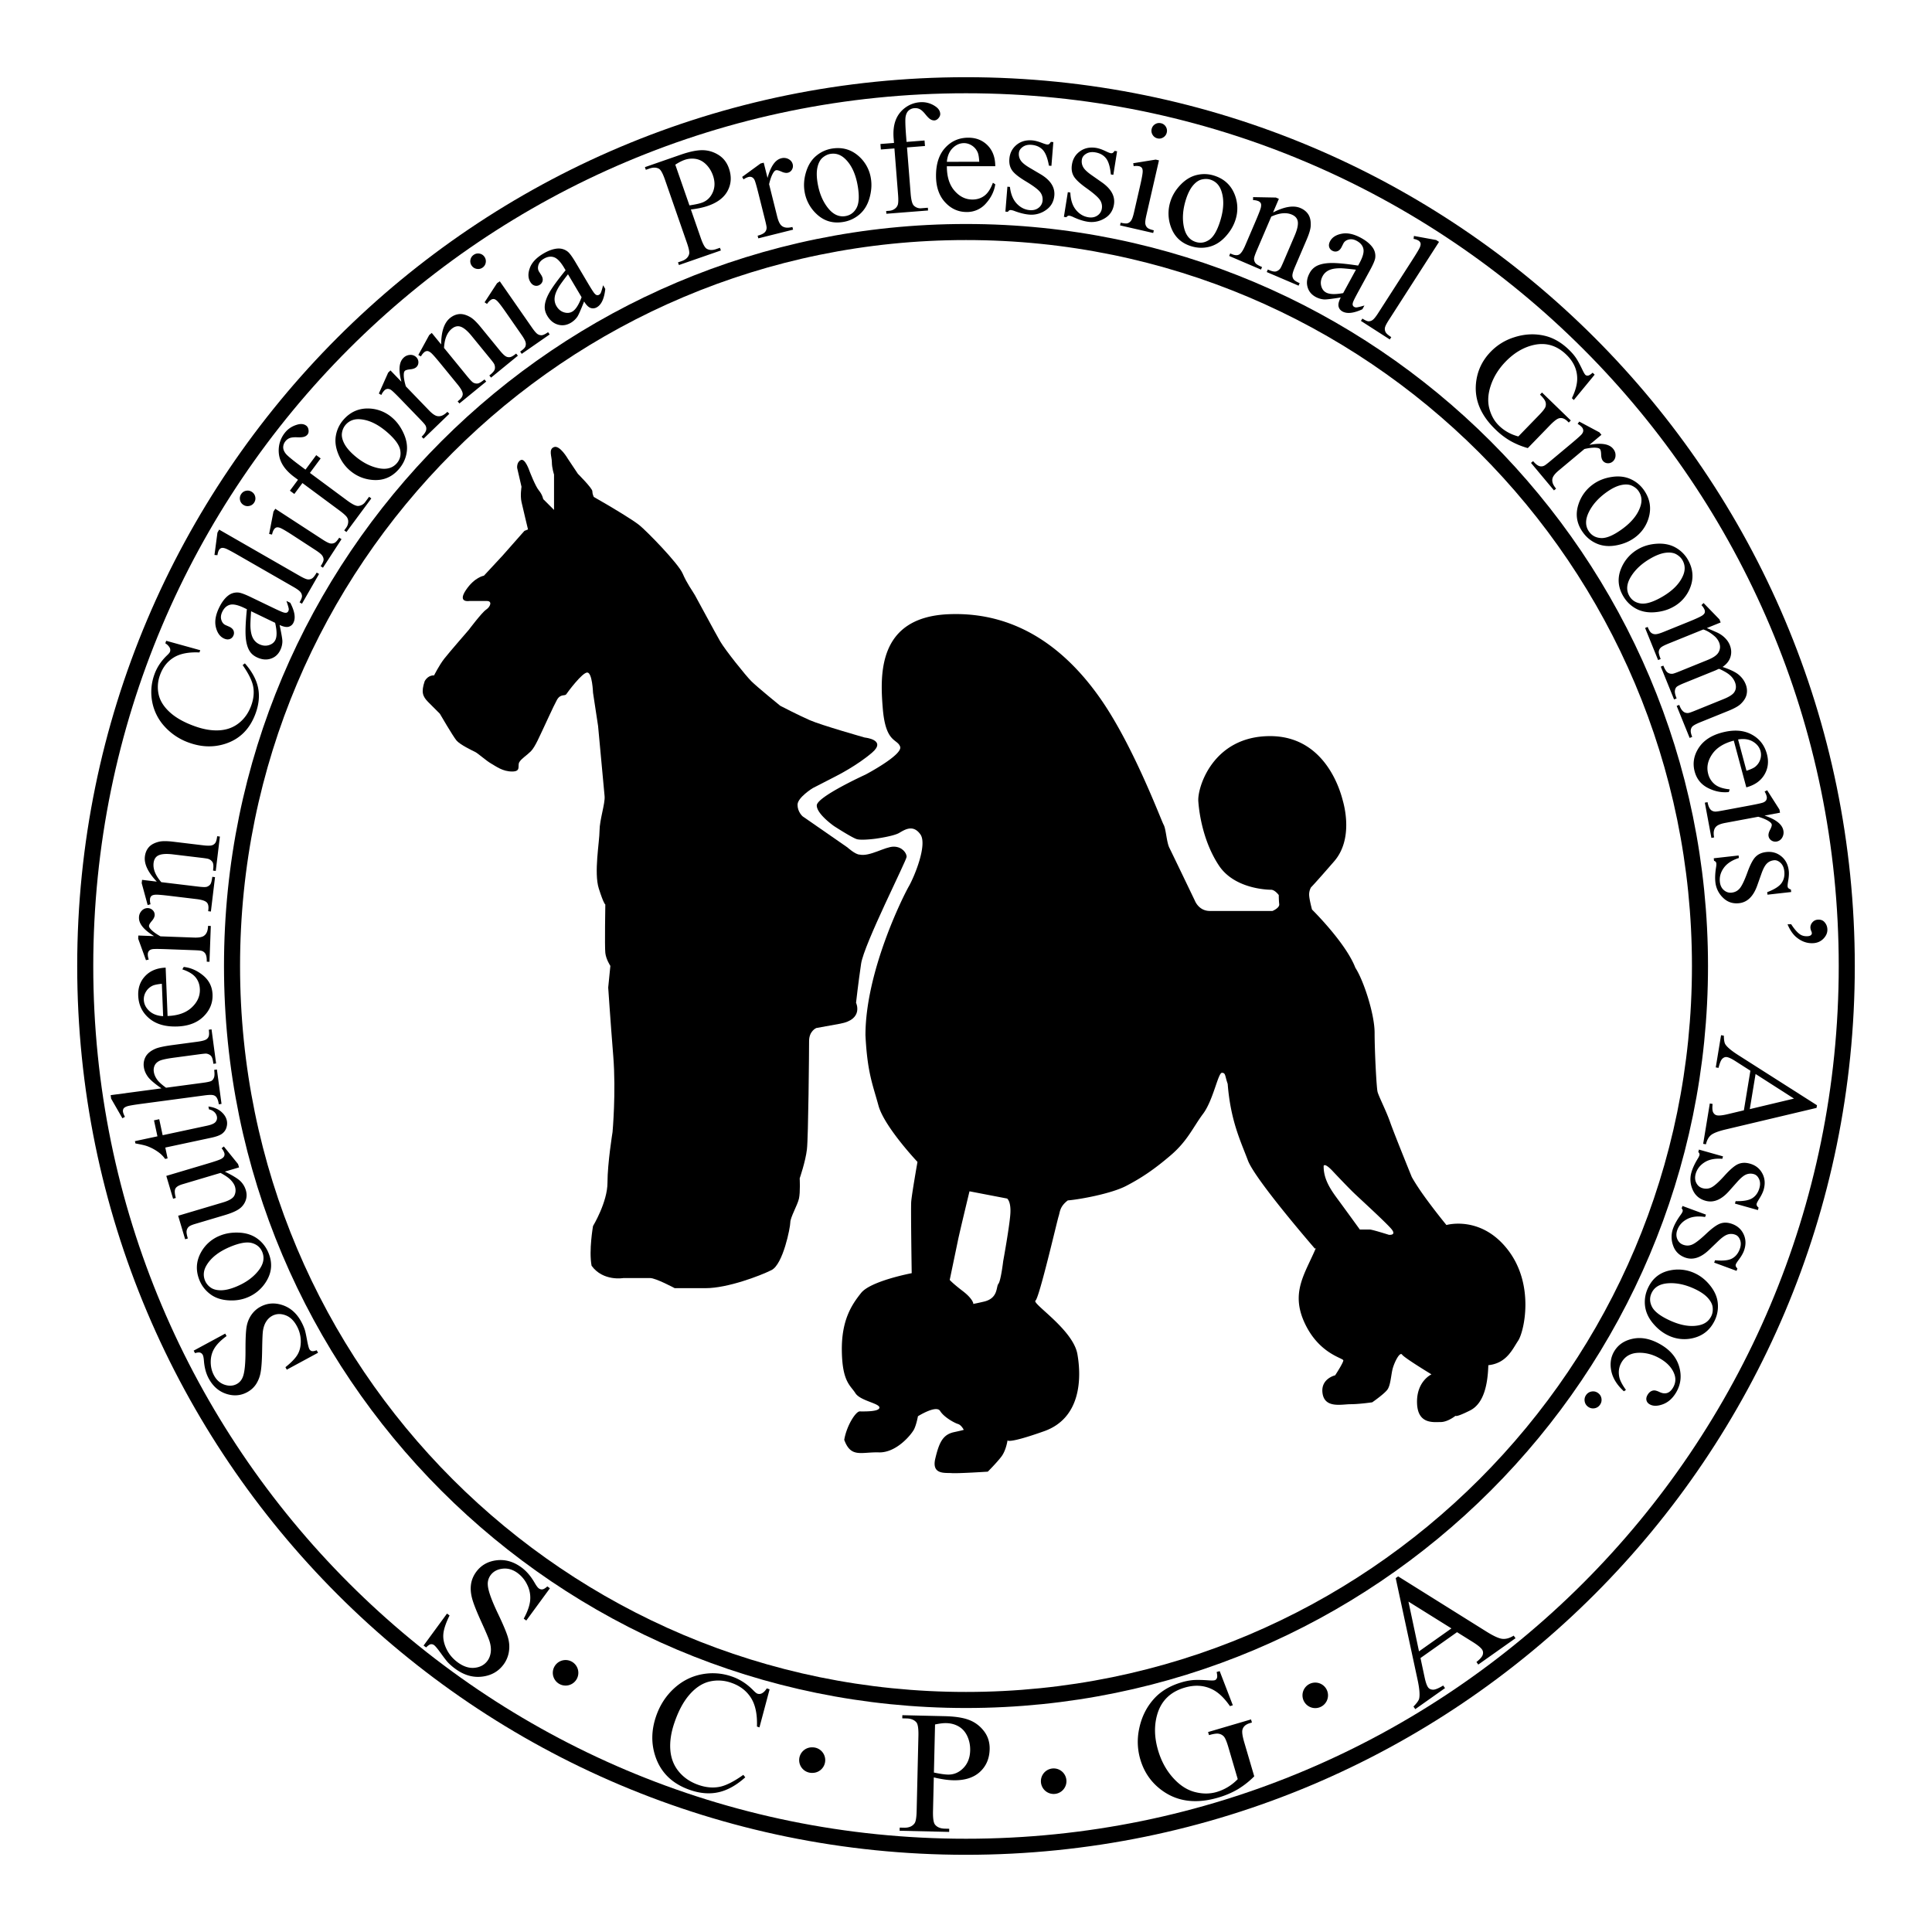 <svg xmlns="http://www.w3.org/2000/svg" width="2500" height="2500" viewBox="0 0 192.756 192.756"><path fill-rule="evenodd" clip-rule="evenodd" fill="#fff" d="M0 0h192.756v192.756H0V0z"/><path d="M96.378 184.252c48.53 0 87.874-39.344 87.874-87.874 0-48.531-39.344-87.874-87.874-87.874-48.531 0-87.874 39.343-87.874 87.874 0 48.53 39.343 87.874 87.874 87.874z" fill="none" stroke="#000" stroke-width="1.602" stroke-miterlimit="2.613"/><path d="M131.188 124.576s-5.961-6.871-6.682-8.795-1.73-3.943-2.02-7.643c-.287-.814-.193-1.104-.576-1.104s-.865 2.734-1.873 4.082c-1.01 1.348-1.541 2.695-3.223 4.137-1.68 1.441-2.982 2.301-4.469 3.072-1.488.771-4.609 1.342-5.812 1.441-.82.627-.771 1.154-.916 1.586-.145.434-1.924 8.125-2.307 8.412-.383.289 3.75 2.885 4.182 5.336s.338 6.393-3.316 7.691c-3.654 1.297-3.654.91-3.654.91s-.141 1.008-.621 1.635c-.482.627-1.348 1.492-1.348 1.492s-2.979.193-3.605.145c-.626-.051-2.022.193-1.635-1.443.387-1.635.766-2.406 1.875-2.645s.964-.238.964-.238-.239-.479-.577-.576c-.338-.1-1.397-.672-1.78-1.299s-2.212.527-2.212.527-.145.816-.383 1.297c-.239.482-1.735 2.357-3.51 2.309-1.775-.051-2.789.58-3.46-1.25.243-1.445 1.158-2.838 1.541-2.838s1.969.051 1.969-.383c0-.432-1.919-.672-2.401-1.441-.482-.771-1.298-1.104-1.348-4.182-.049-3.078.965-4.617 1.924-5.816s5.046-1.969 5.046-1.969-.099-6.395-.05-7.115c.05-.721.626-3.988.626-3.988s-3.316-3.51-3.893-5.623c-.576-2.113-1.108-3.266-1.297-7.014 0-6.346 3.749-13.842 4.326-14.852.576-1.009 1.874-4.181 1.153-5.19s-1.537-.482-2.113-.144c-.577.338-2.356.577-2.356.577s-1.393.189-1.874.045c-.483-.144-2.263-1.297-2.263-1.297s-1.73-1.199-1.73-2.063c0-.865 4.857-3.078 4.857-3.078s3.749-1.974 3.46-2.789-1.442-.333-1.73-3.794c-.288-3.46-.482-9.133 6.583-9.421 7.065-.288 11.922 3.798 15.188 8.507 3.268 4.708 6.002 12.062 6.246 12.494s.289 1.73.576 2.307c.289.577 2.551 5.29 2.551 5.29s.379 1.009 1.486 1.009h6.25s.717-.293.672-.676-.045-.91-.045-.91-.389-.531-.771-.531-3.654-.095-5.191-2.402c-1.535-2.307-1.973-5.091-2.066-6.438-.096-1.347 1.445-6.488 7.164-6.488 5.717 0 7.109 5.911 7.254 6.438.145.527 1.055 3.843-.865 6.056s-2.307 2.595-2.307 2.595-.189.289-.189.721c0 .433.287 1.492.287 1.492s3.367 3.312 4.326 5.812c.816 1.248 1.92 4.613 1.92 6.488s.189 5.434.289 5.867c.098.432.869 1.924 1.252 3.027s2.162 5.479 2.162 5.479.428.816 1.488 2.258a62.21 62.21 0 0 0 1.973 2.545s3.461-1.01 6.15 2.502c2.689 3.51 1.586 8.168 1.01 9.033-.578.865-1.15 2.258-2.979 2.451-.055 1.779-.387 3.799-1.83 4.52-1.441.721-1.441.525-1.441.525s-.766.627-1.486.627-2.307.24-2.357-1.924c-.049-2.162 1.441-2.834 1.441-2.834s-2.693-1.631-2.932-1.969c-.24-.338-.816.861-.961 1.486-.145.627-.193 1.541-.482 1.975-.287.432-1.535 1.297-1.535 1.297s-1.299.189-2.164.189-2.549.438-2.789-1.055c-.238-1.49 1.254-1.828 1.254-1.828s.814-1.244.814-1.488c0-.242-2.4-.631-3.844-3.703-1.441-3.072 0-4.902 1.105-7.498l-.096.05zm-35.614-.816c-.189.914-.82 3.938-.82 3.938s.288.34 1.297 1.109c1.009.77 1.06 1.248 1.06 1.248s-.383.145 1.059-.193c1.441-.338 1.199-1.486 1.441-1.775.244-.289.479-2.262.479-2.262s.676-3.699.721-4.854c.045-1.152-.334-1.393-.334-1.393l-3.749-.721s-.965 3.989-1.154 4.903zm40.098-1.09h.99c.248 0 1.91.527 1.91.527s.834.09.217-.617-3.023-2.902-3.672-3.52-2.127-2.189-2.127-2.189-.77-.865-.928-.559c-.031 1.355.742 2.438 1.451 3.396.708.962 2.159 2.962 2.159 2.962z" fill-rule="evenodd" clip-rule="evenodd"/><path d="M79.57 80.289c0 .722.504 1.154.504 1.154l4.47 3.1s.793.721 1.226.721c1.009.216 2.523-.793 3.388-.793s1.297.649 1.297 1.009-4.253 8.723-4.542 10.669c-.288 1.947-.505 3.895-.505 3.895s.793 1.658-1.585 2.09l-2.379.432s-.721.289-.721 1.299-.072 9.588-.216 10.812c-.145 1.227-.721 2.885-.721 2.885s.072 1.369-.072 2.018c-.144.65-.865 1.875-.865 2.379 0 .506-.721 4.182-1.875 4.758-1.153.578-4.397 1.803-6.56 1.803h-3.1s-1.875-1.008-2.452-1.008h-2.667s-2.019.359-3.172-1.227c-.289-1.514.144-3.965.144-3.965s1.442-2.379 1.442-4.326c0-1.945.505-5.047.505-5.047s.36-3.963.072-7.568c-.289-3.605-.505-6.85-.505-6.85l.216-2.162s-.433-.649-.504-1.297c-.072-.649 0-4.831 0-4.831s-.144 0-.649-1.586c-.505-1.585.072-4.686.072-5.767 0-1.081.577-2.74.504-3.46-.072-.722-.649-6.993-.649-6.993l-.504-3.316s-.072-2.019-.577-2.019-1.946 1.946-2.091 2.163c-.144.216-.577-.072-.937.576-.36.649-1.226 2.596-1.442 3.028s-.721 1.658-1.153 2.09-.938.721-1.153 1.082c-.216.36.216.937-.722.937-.937 0-1.586-.505-2.09-.793s-1.298-1.009-1.586-1.154c-.288-.144-1.514-.72-1.875-1.153s-1.658-2.667-1.658-2.667l-1.153-1.154c-.576-.577-.721-1.009-.36-2.09.36-.649.937-.577.937-.577s.505-1.009 1.009-1.658c.505-.648 2.451-2.883 2.451-2.883s1.298-1.73 1.73-2.019c.433-.289.649-.865.072-.865h-1.73s-1.226.216-.36-1.082c.865-1.298 1.802-1.442 1.802-1.442l1.875-2.019 2.163-2.451.36-.145s-.504-2.09-.648-2.739c-.144-.648 0-1.514 0-1.514l-.432-1.875s-.073-.577.36-.792c.432-.217.865 1.081.865 1.081s.577 1.514.938 1.946.433.865.433.865l1.081 1.082V49.29v-1.946s-.216-.649-.216-1.226-.361-1.297.216-1.514c.577-.216 1.37 1.154 1.37 1.154l1.009 1.514s1.442 1.442 1.442 1.731c0 .288.144.576.144.576s1.01.576 1.37.793c.36.216 2.451 1.442 3.172 2.019.721.577 3.893 3.821 4.326 4.831.433 1.009.937 1.658 1.226 2.162.288.505 2.019 3.749 2.523 4.614.505.865 2.523 3.388 3.1 3.965.577.576 2.884 2.451 2.884 2.451s1.802.937 2.956 1.441c1.153.505 5.479 1.73 5.479 1.73s2.235.217.721 1.514-3.532 2.307-3.532 2.307l-2.38 1.225c-.003-.001-1.516.937-1.516 1.658z" fill-rule="evenodd" clip-rule="evenodd"/><path d="M96.378 169.607c40.442 0 73.229-32.787 73.229-73.229S136.82 23.149 96.378 23.149 23.149 55.936 23.149 96.378s32.787 73.229 73.229 73.229z" fill="none" stroke="#000" stroke-width="1.602" stroke-miterlimit="2.613"/><path d="M54.611 158.275l.254.188-2.358 3.219-.254-.188c.37-.678.583-1.277.639-1.799a2.865 2.865 0 0 0-.271-1.539 3.13 3.13 0 0 0-.985-1.217c-.476-.348-.976-.492-1.5-.43s-.921.279-1.193.65a1.452 1.452 0 0 0-.273.992c.032.551.372 1.502 1.019 2.855.527 1.104.858 1.896.994 2.379s.165.955.088 1.42a2.9 2.9 0 0 1-.522 1.252c-.517.705-1.234 1.111-2.155 1.221s-1.811-.152-2.67-.781a5.464 5.464 0 0 1-.717-.619c-.125-.129-.358-.426-.698-.898-.34-.471-.57-.75-.689-.836a.442.442 0 0 0-.347-.096c-.117.02-.27.125-.459.316l-.254-.186 2.338-3.191.254.188c-.371.754-.577 1.371-.619 1.85-.042.48.064.98.317 1.504s.627.965 1.121 1.328c.572.418 1.134.598 1.687.539s.98-.293 1.282-.705c.167-.229.274-.506.319-.832.045-.324.009-.686-.109-1.08-.078-.27-.351-.918-.82-1.947s-.775-1.799-.917-2.311c-.142-.512-.183-.992-.122-1.439.062-.447.233-.863.514-1.248.489-.668 1.167-1.055 2.033-1.162.866-.107 1.695.129 2.486.709.494.361.929.867 1.305 1.516.173.301.311.49.417.568.119.088.242.123.37.107s.292-.113.495-.297zM76.501 168.449l.282.096-1.013 3.797-.249-.084c.044-1.225-.159-2.186-.61-2.885s-1.109-1.195-1.974-1.488a3.833 3.833 0 0 0-2.153-.117c-.71.17-1.371.6-1.979 1.291-.61.691-1.118 1.637-1.525 2.834-.336.988-.468 1.896-.398 2.73.07.832.358 1.551.863 2.152.505.604 1.166 1.043 1.982 1.32.708.242 1.386.303 2.031.184.646-.119 1.447-.52 2.403-1.201l.195.246c-.878.787-1.759 1.281-2.642 1.482-.884.203-1.828.135-2.832-.207-1.81-.615-2.983-1.762-3.52-3.441-.401-1.252-.373-2.553.088-3.906.37-1.09.955-2.008 1.753-2.756.799-.746 1.712-1.225 2.739-1.436a5.747 5.747 0 0 1 3.063.201c.79.268 1.502.725 2.139 1.373.186.195.327.309.423.342a.562.562 0 0 0 .431-.025c.189-.097.357-.263.503-.502zM94.408 171.916c.477.012.899.127 1.268.35.37.221.651.547.845.98s.285.898.273 1.398c-.018.725-.245 1.311-.684 1.758s-.953.662-1.543.648c-.165-.004-.362-.023-.594-.057s-.498-.082-.796-.146l.113-4.797c.456-.095.829-.142 1.118-.134zm-.209 5.619c.322.049.622.074.9.082 1.134.025 2.018-.248 2.653-.822.635-.576.963-1.334.986-2.275.016-.691-.174-1.295-.57-1.809s-.891-.885-1.481-1.111c-.59-.227-1.401-.352-2.433-.377l-4.227-.098-.007.314.434.01c.436.01.762.143.978.396.148.18.215.633.198 1.357l-.175 7.451c-.015.658-.082 1.072-.2 1.246-.217.312-.57.463-1.057.451l-.434-.01-.007.314 4.941.115.007-.314-.442-.01c-.437-.01-.76-.143-.969-.396-.154-.18-.223-.633-.207-1.359l.079-3.359a11.3 11.3 0 0 0 1.033.204zM121.385 166.816l.303-.088 1.312 3.408-.287.086c-.543-.787-1.109-1.332-1.695-1.639-.846-.443-1.785-.514-2.82-.209-1.408.414-2.316 1.287-2.723 2.619-.338 1.121-.316 2.332.066 3.633.311 1.057.797 1.959 1.461 2.709.664.752 1.387 1.232 2.166 1.443.781.211 1.52.213 2.215.01a4.78 4.78 0 0 0 2.106-1.285l-.939-3.199c-.164-.555-.312-.906-.447-1.053s-.305-.238-.508-.275c-.203-.039-.527.008-.973.139l-.092-.309 4.285-1.26.09.309-.203.061c-.424.125-.674.352-.748.682-.051.234.012.646.186 1.238l.996 3.389a8.64 8.64 0 0 1-1.633 1.287 8.534 8.534 0 0 1-1.963.834c-2.139.629-3.965.42-5.479-.625-1.135-.783-1.898-1.846-2.293-3.191a6.2 6.2 0 0 1-.123-3.006c.244-1.225.766-2.264 1.566-3.119.672-.713 1.561-1.23 2.664-1.555a5.862 5.862 0 0 1 1.127-.225c.348-.031.857-.025 1.527.02.338.025.559.023.662-.008.104-.029.178-.104.223-.221s.035-.316-.029-.6zM140.521 159.791l4.289 2.676-3.236 2.289-1.053-4.965zm7.336 4.771c.109.152.135.33.078.529s-.268.441-.629.725l.182.258 3.717-2.629-.184-.256c-.4.248-.773.355-1.123.32-.348-.035-.875-.275-1.586-.719l-8.818-5.514-.244.172 2.172 10.094c.193.885.252 1.52.172 1.91-.037.193-.229.463-.572.811l.182.258 2.967-2.098-.184-.258c-.475.289-.82.428-1.033.414-.215-.012-.371-.09-.473-.232-.129-.182-.244-.51-.344-.986l-.414-1.939 3.646-2.58 1.527.953c.497.309.817.564.961.767zM19.457 135.002l-.134-.248 3.147-1.701.134.248c-.561.406-.963.811-1.208 1.213-.246.4-.369.852-.372 1.35s.107.953.33 1.365c.251.465.602.771 1.05.924.448.15.854.127 1.216-.068.278-.15.479-.383.603-.699.186-.457.276-1.359.271-2.705-.002-1.096.034-1.865.109-2.309.076-.441.234-.836.474-1.184.241-.346.542-.617.904-.812.689-.373 1.428-.428 2.215-.162.788.266 1.409.818 1.863 1.658.143.266.257.523.343.779.052.15.126.48.221.994.095.512.174.826.236.941a.396.396 0 0 0 .244.211c.103.029.267.002.494-.08l.135.248-3.12 1.688-.134-.248c.59-.471.994-.891 1.212-1.264.217-.371.325-.818.32-1.34a3.2 3.2 0 0 0-.397-1.506c-.302-.559-.689-.92-1.16-1.084-.47-.166-.907-.139-1.309.078a1.618 1.618 0 0 0-.578.551c-.162.246-.271.553-.328.918-.04.248-.067.879-.083 1.893-.015 1.014-.063 1.756-.145 2.225a3.177 3.177 0 0 1-.455 1.211c-.222.34-.52.611-.896.814-.653.352-1.351.406-2.094.16-.742-.246-1.323-.756-1.741-1.529-.261-.482-.419-1.059-.475-1.729-.023-.311-.063-.518-.119-.621a.454.454 0 0 0-.259-.229c-.107-.037-.279-.019-.514.049zM20.613 126.227c.456-.764 1.257-1.381 2.405-1.854.917-.375 1.625-.494 2.123-.352s.841.441 1.027.896c.251.613.113 1.246-.416 1.898-.528.654-1.263 1.176-2.203 1.561-.583.24-1.093.357-1.528.355-.435-.002-.778-.1-1.03-.291a1.574 1.574 0 0 1-.53-.66c-.213-.514-.162-1.034.152-1.553zm.345 2.877c.477.365 1.068.574 1.774.627.707.055 1.356-.041 1.948-.285a3.9 3.9 0 0 0 1.903-1.629c.541-.893.611-1.826.211-2.799a3.275 3.275 0 0 0-1.119-1.441c-.501-.363-1.104-.562-1.812-.596-.706-.035-1.349.066-1.928.305a3.706 3.706 0 0 0-1.877 1.652c-.5.898-.549 1.836-.147 2.814.221.535.57.986 1.047 1.352zM17.27 119.598l-.678-2.279 4.057-1.207c.775-.23 1.244-.391 1.405-.479.162-.088.266-.182.31-.283.044-.1.05-.203.019-.311a1.36 1.36 0 0 0-.276-.475l.225-.18 1.421 1.758.098.33-1.418.42c.795.391 1.317.713 1.568.967s.426.549.526.887c.112.375.1.732-.035 1.072a1.75 1.75 0 0 1-.667.822c-.309.209-.776.406-1.399.592l-2.99.889c-.316.094-.526.193-.627.297a.704.704 0 0 0-.191.389c-.026.152.016.404.124.754l-.27.08-.698-2.346 4.481-1.332c.624-.186 1.001-.416 1.131-.691.131-.275.151-.566.06-.873-.062-.209-.199-.428-.41-.654-.21-.227-.555-.467-1.035-.723l-3.793 1.129c-.38.113-.617.258-.709.438-.093.178-.079.488.042.93l-.271.079zM13.512 114.082l-.05-.23 2.245-.48-.342-1.596.522-.111.341 1.596 4.43-.949c.443-.094.728-.221.854-.381s.169-.338.126-.537a.868.868 0 0 0-.255-.445 1.01 1.01 0 0 0-.528-.262l-.062-.291c.524.07.944.238 1.258.504.314.266.507.566.58.904.049.229.034.467-.046.713-.08.246-.227.445-.441.602-.213.154-.566.285-1.059.391l-4.594.982.231 1.082-.247.053a2.902 2.902 0 0 0-.735-.721 4.543 4.543 0 0 0-1.092-.566c-.21-.074-.589-.16-1.136-.258zM11.087 109.611l-.046-.348 5.065-.678c-.69-.477-1.144-.867-1.361-1.172s-.348-.619-.393-.947a1.637 1.637 0 0 1 .189-1.057c.18-.311.492-.566.937-.764.31-.139.893-.266 1.75-.381l2.45-.328c.438-.059.733-.133.885-.225a.594.594 0 0 0 .253-.297c.054-.129.06-.355.017-.678l.272-.037.455 3.402-.272.035-.021-.158c-.043-.322-.122-.541-.237-.652a.787.787 0 0 0-.47-.207c-.083-.004-.32.02-.714.072l-2.449.328c-.756.1-1.247.207-1.474.316s-.387.258-.483.445a1.07 1.07 0 0 0-.094.643c.033.248.133.496.3.746.167.248.474.533.922.854l3.659-.49c.474-.062.765-.129.874-.197.108-.068.193-.18.251-.334s.064-.406.018-.76l.272-.037.459 3.432-.272.037c-.041-.307-.121-.543-.241-.707a.54.54 0 0 0-.32-.203c-.149-.041-.44-.033-.874.025l-6.267.838c-.792.105-1.275.189-1.452.252s-.292.137-.347.223a.481.481 0 0 0-.056.326c.014.107.078.273.19.5l-.25.141-1.125-1.958zM14.884 100.854c-.34-.318-.52-.689-.536-1.111a1.43 1.43 0 0 1 .213-.799c.152-.258.369-.455.648-.594.18-.088.493-.154.939-.197l.128 3.23c-.587-.031-1.05-.209-1.392-.529zm-.396-3.475c-.496.521-.729 1.176-.697 1.957.036.926.4 1.68 1.093 2.266.692.586 1.635.855 2.829.809 1.103-.043 1.969-.377 2.598-1 .629-.623.927-1.354.894-2.191-.03-.771-.342-1.404-.934-1.895s-1.237-.775-1.938-.854l-.143.242c.619.205 1.061.471 1.326.799.265.328.406.721.424 1.178.027.686-.244 1.295-.813 1.826s-1.373.814-2.409.85l-.191-4.824c-.864.034-1.544.313-2.039.837zM13.788 93.657l.012-.32 1.57.058c-1.025-.623-1.526-1.242-1.504-1.856a.977.977 0 0 1 .281-.684.786.786 0 0 1 .601-.253.7.7 0 0 1 .496.217.633.633 0 0 1 .188.48c-.007.178-.102.374-.285.588-.184.215-.277.376-.281.482-.004.092.043.192.141.303.2.236.534.485 1.003.747l3.346.123c.387.015.68-.023.882-.112a.792.792 0 0 0 .356-.338c.097-.165.152-.404.164-.719l.274.01-.132 3.574-.274-.01c.013-.356-.033-.622-.138-.799a.655.655 0 0 0-.379-.281c-.086-.029-.332-.05-.738-.065l-2.705-.1c-.813-.03-1.298-.031-1.454-.004s-.271.084-.346.17a.52.52 0 0 0-.119.328c-.006.158.025.337.095.537l-.277.066-.777-2.142zM14.175 87.783l1.469.177c-.882-.931-1.278-1.764-1.189-2.501.045-.379.179-.693.401-.943s.56-.429 1.014-.539c.316-.074.787-.074 1.413.001l2.961.356c.439.053.742.053.906.001.133-.04.242-.118.328-.233s.149-.339.188-.672l.273.033-.413 3.43-.272-.033.018-.144c.038-.323.017-.555-.066-.696a.783.783 0 0 0-.403-.321c-.073-.029-.309-.068-.708-.116l-2.84-.341c-.63-.076-1.099-.049-1.404.081-.305.13-.481.39-.527.778-.072.601.184 1.239.769 1.913l3.657.439c.469.057.763.064.881.022a.707.707 0 0 0 .357-.252c.083-.116.147-.363.193-.742l.272.033-.413 3.43-.272-.033.018-.152c.042-.353-.018-.603-.183-.748s-.499-.249-1.004-.309l-2.575-.31c-.833-.1-1.342-.143-1.529-.126-.186.016-.316.059-.392.129a.476.476 0 0 0-.136.302c-.018.142 0 .315.052.521l-.286.081-.597-2.192.039-.324zM16.494 64.183l.088-.252 3.396.941-.078.223c-1.098-.05-1.961.123-2.592.521s-1.081.983-1.352 1.756a3.412 3.412 0 0 0-.124 1.929c.145.638.525 1.233 1.14 1.786.614.553 1.456 1.017 2.526 1.392.883.31 1.698.437 2.445.381.747-.055 1.393-.307 1.938-.754.545-.447.946-1.035 1.202-1.765.222-.633.283-1.24.182-1.82-.101-.579-.453-1.301-1.055-2.165l.222-.172c.697.793 1.132 1.588 1.306 2.382.174.794.104 1.64-.211 2.537-.567 1.617-1.606 2.659-3.117 3.125-1.125.349-2.292.311-3.501-.113a5.938 5.938 0 0 1-2.455-1.597 5.018 5.018 0 0 1-1.263-2.468 5.155 5.155 0 0 1 .208-2.744c.248-.705.665-1.34 1.25-1.905.177-.164.28-.29.31-.376a.503.503 0 0 0-.018-.386 1.203 1.203 0 0 0-.447-.456zM27.474 63.845c-.123.257-.341.431-.654.523-.312.092-.633.059-.963-.1a1.362 1.362 0 0 1-.609-.581c-.145-.262-.23-.622-.258-1.082-.018-.256.003-.797.062-1.621l2.398 1.156c.183.788.192 1.357.024 1.705zm1.318-1.312a.742.742 0 0 0 .492-.423c.226-.467.118-1.123-.322-1.967l-.385-.186c.143.408.22.674.233.799a.41.41 0 0 1-.044.215.292.292 0 0 1-.156.149c-.071.031-.18.025-.326-.018-.146-.042-.52-.208-1.12-.497l-2.137-1.029c-.609-.294-1.032-.447-1.269-.459a1.433 1.433 0 0 0-.955.276c-.36.267-.675.68-.944 1.238-.351.728-.459 1.374-.324 1.936.136.562.4.938.794 1.128.206.099.395.124.565.073a.594.594 0 0 0 .379-.329.612.612 0 0 0 .032-.505c-.062-.163-.2-.295-.41-.397l-.405-.178c-.202-.098-.338-.271-.41-.52-.074-.245-.042-.511.097-.8.184-.38.44-.614.77-.701.33-.086.808.021 1.436.324l.248.119c-.127 1.271-.165 2.205-.114 2.803.05.598.187 1.064.407 1.403.159.246.392.442.698.59.486.233.946.282 1.378.143.434-.138.755-.424.965-.86a2.06 2.06 0 0 0 .209-.873c.002-.202-.091-.747-.279-1.633.379.177.677.236.897.179zM21.695 53.138l.171-.297 8.036 4.615c.379.217.646.334.801.35s.298-.015.428-.093c.129-.078.284-.274.464-.587l.238.137-1.706 2.97-.238-.137c.16-.278.241-.484.241-.618a.66.66 0 0 0-.148-.401c-.099-.133-.336-.308-.711-.523l-5.503-3.16c-.683-.392-1.112-.618-1.287-.677-.174-.059-.309-.07-.406-.035a.45.45 0 0 0-.236.212c-.066.114-.114.28-.145.497l-.296-.021.297-2.232zM24.06 49.299c.116-.179.278-.291.486-.334s.4-.007.58.109a.753.753 0 0 1 .337.487.735.735 0 0 1-.106.582.746.746 0 0 1-.491.336c-.211.044-.406.008-.585-.108s-.291-.278-.334-.486a.748.748 0 0 1 .113-.586zm3.224 1.743l.183-.282 4.705 3.062c.367.238.628.371.784.396a.667.667 0 0 0 .426-.06c.127-.065.281-.237.461-.514l.23.15-1.851 2.845-.23-.15c.186-.286.283-.495.291-.629.008-.134-.033-.271-.123-.412s-.317-.329-.679-.564l-2.257-1.469c-.635-.413-1.059-.661-1.271-.745-.155-.059-.281-.073-.376-.045a.473.473 0 0 0-.25.211c-.078.119-.14.285-.187.497l-.288-.061.432-2.23zM31.993 45.737l-1.072 1.446 3.69 2.733c.522.388.896.575 1.119.564a.939.939 0 0 0 .719-.407l.377-.509.221.163-2.483 3.353-.221-.164.186-.251c.121-.163.19-.342.209-.538a.794.794 0 0 0-.124-.524c-.102-.154-.353-.379-.752-.676l-3.689-2.733-.808 1.09-.441-.327.808-1.091-.368-.272c-.56-.415-.967-.855-1.222-1.323s-.365-.974-.33-1.521a2.807 2.807 0 0 1 .565-1.513c.318-.429.749-.72 1.293-.874.359-.101.653-.066.882.103.123.091.199.229.228.416s-.001.341-.092.463a.686.686 0 0 1-.321.223c-.145.054-.384.074-.719.061-.334-.014-.587.014-.759.083a1 1 0 0 0-.43.337.952.952 0 0 0-.204.589c.003.205.089.414.257.627.168.213.689.643 1.563 1.291l.404.3 1.072-1.446.442.327zM35.942 41.83c.887.069 1.797.512 2.729 1.331.745.654 1.165 1.236 1.259 1.745.094.509-.021.949-.347 1.32-.437.497-1.064.654-1.885.471s-1.613-.609-2.377-1.28c-.474-.417-.807-.82-.998-1.211s-.257-.741-.198-1.052a1.59 1.59 0 0 1 .355-.769c.37-.421.857-.606 1.462-.555zm-2.423 1.587c-.115.589-.039 1.212.227 1.868.266.657.64 1.196 1.121 1.619.661.58 1.43.907 2.307.979 1.04.087 1.907-.265 2.601-1.055.426-.486.69-1.033.793-1.643.103-.61.012-1.24-.271-1.888-.284-.648-.66-1.179-1.13-1.591a3.704 3.704 0 0 0-2.315-.947c-1.026-.048-1.889.325-2.586 1.12a3.218 3.218 0 0 0-.747 1.538zM38.727 37.179l.23-.223 1.091 1.131c-.307-1.16-.239-1.954.204-2.381a.982.982 0 0 1 .677-.298.787.787 0 0 1 .608.235c.138.143.207.31.207.5s-.065.35-.197.477c-.128.124-.333.199-.614.227-.28.027-.46.078-.537.152-.066.064-.102.169-.108.317-.02.309.048.72.205 1.233l2.325 2.41c.269.278.506.455.713.53a.788.788 0 0 0 .491.003c.184-.051.39-.186.617-.405l.19.198-2.573 2.484-.191-.198c.256-.247.408-.471.455-.672a.657.657 0 0 0-.079-.465c-.042-.08-.204-.267-.486-.559l-1.881-1.948c-.565-.585-.913-.922-1.044-1.011a.576.576 0 0 0-.368-.117.512.512 0 0 0-.312.154 1.51 1.51 0 0 0-.305.453l-.246-.145.928-2.082zM43.077 33.217l.936 1.146c.011-1.282.303-2.157.878-2.627.295-.24.61-.374.943-.4.333-.026.701.079 1.104.314.28.166.619.493 1.018.981l1.887 2.309c.279.343.497.553.652.63a.625.625 0 0 0 .398.059c.142-.023.342-.142.603-.354l.173.213-2.676 2.186-.173-.213.112-.091c.252-.206.397-.388.435-.547a.783.783 0 0 0-.067-.511c-.032-.072-.176-.263-.43-.574l-1.81-2.216c-.401-.492-.758-.797-1.067-.915-.31-.118-.616-.053-.919.194-.469.383-.727 1.02-.773 1.912l2.33 2.853c.3.366.506.575.62.626.148.069.292.09.433.065.14-.025.357-.159.652-.4l.174.212-2.676 2.186-.174-.213.118-.096c.275-.225.405-.447.387-.666-.018-.219-.188-.525-.509-.919l-1.641-2.008c-.53-.65-.868-1.033-1.014-1.151-.145-.118-.27-.177-.372-.179a.477.477 0 0 0-.308.124 1.44 1.44 0 0 0-.324.412l-.262-.14 1.09-1.994.252-.208zM47.26 25.428a.74.74 0 0 1 .576-.126.745.745 0 0 1 .496.319.754.754 0 0 1 .129.579.74.74 0 0 1-.317.499c-.175.122-.369.164-.582.126s-.379-.145-.501-.321a.744.744 0 0 1-.127-.576.753.753 0 0 1 .326-.5zm2.329 2.829l.276-.191 3.204 4.609c.249.359.441.58.576.663s.274.118.417.105c.143-.012.35-.113.621-.302l.157.226-2.787 1.937-.157-.225c.28-.195.449-.353.507-.474a.68.68 0 0 0 .042-.428c-.03-.165-.169-.424-.416-.779l-1.537-2.211c-.432-.622-.731-1.012-.897-1.169-.122-.113-.232-.174-.331-.183a.471.471 0 0 0-.312.1 1.524 1.524 0 0 0-.36.39l-.244-.165 1.241-1.903zM57.102 31.087c-.246.146-.523.17-.834.074s-.561-.302-.747-.617a1.356 1.356 0 0 1-.186-.821c.024-.298.152-.646.383-1.043.127-.224.443-.662.949-1.316l1.358 2.29c-.284.759-.591 1.236-.923 1.433zm1.823-.363a.744.744 0 0 0 .644-.08c.446-.265.719-.871.82-1.817l-.218-.368c-.106.418-.189.683-.248.794a.407.407 0 0 1-.156.155c-.065.039-.136.052-.213.038s-.164-.079-.261-.195c-.099-.116-.318-.46-.658-1.033l-1.209-2.041c-.345-.581-.612-.943-.803-1.084a1.441 1.441 0 0 0-.948-.298c-.447.023-.938.192-1.471.509-.696.413-1.143.89-1.341 1.433-.198.543-.186 1.003.038 1.379.117.197.26.322.43.374a.594.594 0 0 0 .499-.064.616.616 0 0 0 .306-.403c.038-.17-.003-.356-.122-.557l-.239-.373c-.114-.192-.132-.412-.054-.66.074-.244.248-.448.523-.611.363-.216.706-.268 1.028-.158.322.11.662.464 1.017 1.064l.14.236c-.809.989-1.357 1.746-1.646 2.271-.288.526-.434.99-.437 1.394-.004.292.081.584.254.877.275.464.631.758 1.069.882.438.125.864.064 1.28-.182a2.05 2.05 0 0 0 .657-.612c.114-.167.337-.672.671-1.515.217.357.433.572.648.645zM68.27 15.965a2.253 2.253 0 0 1 1.174-.105c.379.07.719.256 1.018.559.299.303.522.665.669 1.088.214.614.206 1.178-.022 1.69-.228.513-.592.855-1.091 1.029a4.32 4.32 0 0 1-.517.139c-.205.044-.444.087-.715.127l-1.412-4.063c.352-.224.65-.379.896-.464zm1.589 4.785c.286-.062.546-.133.782-.215.96-.333 1.617-.842 1.969-1.524.353-.683.39-1.422.113-2.219-.204-.586-.552-1.033-1.046-1.34-.495-.307-1.025-.463-1.592-.468s-1.288.145-2.162.448l-3.58 1.244.092.267.368-.128c.369-.128.686-.12.946.026.181.104.378.463.592 1.078l2.193 6.311c.194.558.268.927.224 1.109-.084.331-.333.568-.746.711l-.368.127.093.267 4.186-1.455-.092-.267-.375.13c-.37.128-.683.119-.939-.029-.187-.102-.386-.461-.6-1.076l-.988-2.846a10 10 0 0 0 .93-.151zM75.885 16.309l.311-.078.381 1.524c.313-1.158.769-1.812 1.365-1.961a.982.982 0 0 1 .735.08c.219.121.355.29.41.507a.704.704 0 0 1-.07.537.63.63 0 0 1-.409.314c-.173.043-.388.007-.645-.11-.257-.116-.437-.162-.541-.136-.089.022-.172.096-.251.22-.171.258-.317.648-.438 1.171l.812 3.248c.094.375.212.647.354.816a.79.79 0 0 0 .424.248c.185.048.43.034.736-.043l.067.267-3.47.868-.066-.266c.345-.087.588-.205.729-.355a.652.652 0 0 0 .165-.442c.003-.09-.044-.333-.142-.727l-.658-2.627c-.197-.789-.331-1.255-.4-1.397a.569.569 0 0 0-.26-.285.519.519 0 0 0-.348-.023 1.523 1.523 0 0 0-.49.24l-.141-.248 1.84-1.342zM84.324 15.854c.642.617 1.062 1.538 1.262 2.762.159.979.114 1.694-.137 2.147-.251.453-.621.719-1.107.798-.652.106-1.237-.172-1.755-.834-.517-.663-.858-1.496-1.021-2.499-.102-.623-.102-1.146 0-1.569.101-.423.272-.736.516-.938.243-.201.497-.324.763-.367.551-.09 1.044.077 1.479.5zm-2.88-.314c-.463.381-.801.911-1.013 1.586s-.266 1.33-.163 1.962a3.895 3.895 0 0 0 1.158 2.223c.747.729 1.64 1.007 2.679.838a3.282 3.282 0 0 0 1.656-.764c.467-.406.797-.949.99-1.63.193-.68.24-1.329.139-1.947a3.707 3.707 0 0 0-1.186-2.202c-.762-.69-1.665-.95-2.708-.78a3.233 3.233 0 0 0-1.552.714zM92.286 14.567l-1.794.142.361 4.577c.051.649.154 1.054.31 1.215a.929.929 0 0 0 .779.275l.631-.05.02.274-4.158.327-.022-.273.312-.024c.203-.016.384-.081.543-.196s.264-.26.314-.438c.049-.178.055-.514.016-1.011l-.361-4.577-1.353.107-.043-.548 1.353-.106-.036-.456c-.055-.694.011-1.292.196-1.791s.495-.916.931-1.248a2.792 2.792 0 0 1 1.512-.567 2.356 2.356 0 0 1 1.508.401c.312.205.479.449.501.733.012.152-.042.3-.164.445-.121.145-.257.223-.41.235a.685.685 0 0 1-.379-.097c-.135-.073-.308-.241-.518-.502s-.396-.435-.561-.519-.343-.118-.536-.103a.952.952 0 0 0-.579.233c-.153.137-.254.339-.304.605-.051.267-.033.943.053 2.027l.039.501 1.794-.141.045.55zM95.049 14.774c.332-.328.709-.493 1.132-.494.274 0 .537.081.789.243.252.162.442.386.569.67.082.183.137.498.162.946l-3.233.005c.054-.585.248-1.041.581-1.37zm3.49-.265c-.506-.515-1.148-.772-1.932-.771-.925.001-1.693.337-2.305 1.007-.612.669-.917 1.602-.915 2.797.002 1.104.302 1.981.9 2.633.598.652 1.317.978 2.156.977a2.485 2.485 0 0 0 1.928-.861c.514-.573.822-1.208.928-1.904l-.236-.152c-.227.61-.51 1.042-.848 1.294s-.736.379-1.193.379c-.687.001-1.285-.292-1.793-.882-.51-.589-.763-1.402-.76-2.439l4.829-.007c-.003-.866-.255-1.556-.759-2.071zM104.842 14.156l.25.02-.191 2.372-.25-.02c-.133-.761-.34-1.287-.619-1.581-.279-.293-.652-.458-1.119-.496-.354-.029-.648.042-.881.212-.234.17-.359.369-.377.597a1.13 1.13 0 0 0 .184.75c.141.22.441.467.904.739l1.066.629c.988.585 1.447 1.289 1.383 2.11-.053.633-.332 1.124-.844 1.473a2.49 2.49 0 0 1-1.654.451c-.426-.034-.906-.15-1.441-.346a1.455 1.455 0 0 0-.404-.109c-.117-.009-.213.05-.289.176l-.252-.02.201-2.486.252.02c.084.722.312 1.278.684 1.67s.805.608 1.301.649c.35.028.643-.051.881-.239a.988.988 0 0 0 .391-.714c.029-.35-.07-.654-.297-.912-.227-.258-.693-.599-1.398-1.023-.705-.424-1.16-.793-1.363-1.105-.205-.308-.291-.682-.254-1.123.047-.572.281-1.035.705-1.389.424-.353.947-.505 1.57-.455.273.022.602.108.982.255.252.097.422.149.508.156a.29.29 0 0 0 .193-.038.792.792 0 0 0 .178-.223zM111.205 15.054l.248.04-.375 2.35-.248-.04c-.074-.769-.238-1.31-.494-1.624-.256-.314-.615-.508-1.076-.582-.352-.056-.65-.008-.896.143s-.387.34-.422.566a1.13 1.13 0 0 0 .125.761c.123.231.404.5.844.807l1.014.711c.941.66 1.346 1.396 1.215 2.209-.1.628-.418 1.096-.953 1.404a2.503 2.503 0 0 1-1.686.321c-.422-.067-.893-.22-1.41-.457a1.524 1.524 0 0 0-.395-.141c-.115-.019-.217.032-.303.152l-.248-.04.393-2.463.25.04c.027.725.211 1.298.551 1.718.34.42.756.669 1.248.748.346.055.645-.001.896-.169a.987.987 0 0 0 .445-.682 1.185 1.185 0 0 0-.227-.932c-.205-.274-.645-.651-1.314-1.129-.67-.479-1.094-.881-1.273-1.208-.18-.322-.236-.702-.166-1.139.09-.567.361-1.011.812-1.33.449-.319.982-.43 1.6-.331.271.043.592.154.959.331.244.116.41.181.494.195.08.013.146.006.197-.022.051-.026.117-.095.195-.207zM115.832 12.295a.745.745 0 0 1 .48.342c.111.18.145.374.098.582a.757.757 0 0 1-.344.485.738.738 0 0 1-.582.102.751.751 0 0 1-.484-.347.761.761 0 0 1-.1-.586c.049-.208.162-.368.342-.481s.375-.145.59-.097zm-.527 3.628l.326.075-1.256 5.471c-.098.427-.133.717-.102.873a.664.664 0 0 0 .201.379c.105.097.32.183.643.257l-.062.267-3.307-.759.061-.268c.332.077.562.096.691.058a.68.68 0 0 0 .344-.258c.102-.134.201-.411.297-.832l.602-2.624c.17-.738.258-1.222.264-1.45.002-.166-.027-.289-.088-.368a.477.477 0 0 0-.283-.163 1.546 1.546 0 0 0-.531-.004l-.043-.292 2.243-.362zM121.848 19.031c.295.839.258 1.851-.113 3.034-.297.946-.658 1.565-1.086 1.857-.428.292-.877.365-1.346.217-.633-.198-1.029-.708-1.195-1.533-.164-.824-.096-1.722.209-2.692.189-.601.424-1.068.703-1.402.281-.333.574-.536.883-.606.307-.072.59-.067.846.014.534.166.899.537 1.099 1.111zm-2.432-1.574c-.586.134-1.125.455-1.619.964-.492.509-.834 1.069-1.025 1.68a3.903 3.903 0 0 0 .037 2.506c.342.986 1.014 1.637 2.018 1.952.617.193 1.225.213 1.824.061s1.139-.49 1.617-1.012c.477-.521.809-1.081.996-1.677a3.7 3.7 0 0 0-.07-2.5c-.371-.958-1.061-1.596-2.07-1.912a3.19 3.19 0 0 0-1.708-.062zM127.594 19.836l-.582 1.36c1.141-.585 2.053-.731 2.734-.439.352.15.615.367.793.65.178.284.254.659.232 1.125-.018.324-.15.776-.398 1.356l-1.174 2.742c-.174.406-.26.696-.256.869a.631.631 0 0 0 .131.38c.088.115.285.238.594.37l-.107.252-3.178-1.359.109-.253.133.058c.299.128.527.172.686.132a.786.786 0 0 0 .422-.297c.049-.062.152-.277.311-.646l1.125-2.63c.25-.583.355-1.041.316-1.37-.039-.329-.238-.57-.598-.725-.557-.238-1.24-.171-2.053.2l-1.449 3.387c-.186.435-.275.714-.268.839a.694.694 0 0 0 .143.414c.086.112.307.243.656.393l-.107.253-3.176-1.36.107-.252.141.061c.326.14.582.151.77.034.184-.117.377-.409.578-.876l1.02-2.383c.33-.772.514-1.249.551-1.433.037-.183.033-.32-.014-.412s-.131-.164-.252-.216a1.473 1.473 0 0 0-.516-.096l.004-.298 2.271.043.301.127zM132.303 29.184c-.25-.136-.414-.362-.49-.679-.076-.317-.025-.636.148-.957.139-.255.342-.448.611-.58s.633-.199 1.092-.204c.258-.004.797.043 1.617.143l-1.273 2.337c-.797.145-1.365.125-1.705-.06zm1.244 1.382c.047.222.18.393.398.513.455.248 1.115.174 1.98-.224l.205-.375c-.414.122-.684.187-.809.193a.413.413 0 0 1-.213-.055.292.292 0 0 1-.141-.164c-.027-.073-.018-.181.033-.325.049-.143.232-.508.553-1.093l1.135-2.083c.324-.594.498-1.009.521-1.245a1.44 1.44 0 0 0-.229-.967c-.248-.373-.645-.708-1.189-1.005-.711-.387-1.35-.527-1.918-.419s-.955.353-1.164.737c-.109.2-.145.388-.104.561a.597.597 0 0 0 .311.395c.17.093.338.111.504.057s.305-.185.416-.39l.199-.396c.105-.196.285-.325.539-.384.248-.062.512-.016.793.137.371.203.592.47.66.804.07.334-.061.807-.395 1.418l-.131.241c-1.264-.19-2.193-.275-2.793-.254-.6.021-1.074.133-1.422.336a1.671 1.671 0 0 0-.625.667c-.258.474-.328.93-.211 1.37.115.44.387.775.811 1.007.271.148.559.232.861.252.201.011.75-.054 1.645-.198-.193.371-.267.666-.22.889zM143.285 23.946l.287.186-5.008 7.797c-.236.368-.367.628-.391.783a.673.673 0 0 0 .072.431c.07.133.258.298.562.493l-.148.231-2.881-1.851.148-.231c.27.173.471.264.605.271a.67.67 0 0 0 .408-.127c.137-.093.324-.321.557-.685l3.432-5.339c.426-.663.672-1.08.74-1.251.066-.171.086-.306.055-.404s-.098-.18-.199-.246a1.406 1.406 0 0 0-.49-.169l.035-.294 2.216.405zM158.898 37.185l.201.196-2.08 2.529-.191-.186c.373-.771.549-1.453.529-2.046-.027-.856-.389-1.62-1.082-2.292-.945-.917-2.027-1.24-3.246-.97-1.023.231-1.959.784-2.807 1.656-.686.708-1.176 1.487-1.469 2.336s-.348 1.625-.168 2.327c.18.702.502 1.279.971 1.733.271.265.57.488.895.666.322.179.668.315 1.035.41l2.082-2.146c.361-.372.568-.643.625-.813a.794.794 0 0 0-.01-.518c-.061-.175-.238-.408-.539-.698l.201-.208 2.875 2.788-.201.208-.137-.133c-.285-.276-.572-.371-.861-.283-.205.064-.5.295-.887.693l-2.203 2.272a7.71 7.71 0 0 1-1.725-.708 7.537 7.537 0 0 1-1.518-1.163c-1.436-1.391-2.078-2.908-1.932-4.55.111-1.231.604-2.298 1.479-3.199a5.543 5.543 0 0 1 2.293-1.421c1.061-.351 2.104-.403 3.125-.156.852.209 1.648.674 2.389 1.393.271.262.494.521.674.78.178.257.396.658.656 1.201.131.275.23.445.299.513.07.067.16.093.271.077.113-.016.263-.113.456-.288zM159.572 43.133l.205.246-1.205 1.007c1.18-.223 1.965-.098 2.359.374.18.215.264.447.25.697a.792.792 0 0 1-.277.589.697.697 0 0 1-.514.17.634.634 0 0 1-.461-.23c-.115-.137-.176-.346-.182-.629-.008-.282-.047-.463-.115-.546-.059-.07-.16-.113-.307-.13-.307-.042-.723-.003-1.246.116l-2.568 2.146c-.297.248-.49.473-.58.674a.799.799 0 0 0-.039.489c.037.188.158.402.359.645l-.211.176-2.293-2.745.211-.176c.227.273.439.44.637.501a.646.646 0 0 0 .469-.045c.084-.036.281-.184.594-.445l2.078-1.736c.623-.521.984-.845 1.082-.97.098-.125.146-.244.143-.358a.512.512 0 0 0-.129-.323 1.522 1.522 0 0 0-.432-.336l.162-.234 2.01 1.073zM163.662 50.529c-.275.846-.92 1.626-1.936 2.34-.811.57-1.475.842-1.99.813-.518-.028-.918-.244-1.201-.647-.381-.541-.387-1.188-.016-1.943.371-.754.971-1.424 1.803-2.01.516-.363.986-.591 1.412-.685.424-.094.781-.075 1.068.055s.508.306.664.526c.323.458.388.976.196 1.551zm-.973-2.728c-.547-.25-1.17-.323-1.869-.218-.701.104-1.314.34-1.838.709a3.9 3.9 0 0 0-1.494 2.011c-.33.99-.191 1.916.414 2.777.371.527.842.914 1.412 1.157.568.243 1.201.303 1.898.18.695-.123 1.299-.365 1.811-.725a3.694 3.694 0 0 0 1.465-2.028c.289-.985.129-1.911-.48-2.776a3.208 3.208 0 0 0-1.319-1.087zM167.902 57.461c-.357.815-1.076 1.526-2.156 2.136-.865.486-1.553.69-2.064.61-.512-.079-.889-.334-1.131-.763-.324-.576-.264-1.221.18-1.935s1.109-1.321 1.994-1.82c.549-.31 1.041-.49 1.473-.541.432-.051.785.003 1.059.161.273.159.475.355.607.59.275.487.286 1.008.038 1.562zm-.695-2.812c-.518-.303-1.131-.438-1.838-.404-.707.034-1.34.208-1.898.523a3.899 3.899 0 0 0-1.688 1.852c-.428.953-.381 1.887.135 2.804.318.562.748.993 1.289 1.292.541.298 1.166.421 1.871.368.705-.054 1.33-.233 1.875-.541a3.709 3.709 0 0 0 1.66-1.872c.385-.952.318-1.889-.201-2.811a3.241 3.241 0 0 0-1.205-1.211zM171.67 62.103l-1.379.559c.662.28 1.047.449 1.15.504.266.14.498.312.695.517.199.205.346.427.443.668.164.405.188.801.07 1.189-.117.387-.379.722-.787 1.001.762.256 1.301.517 1.611.779.312.263.541.571.684.925.141.344.176.685.105 1.022-.068.338-.271.666-.609.983-.23.215-.639.44-1.223.677l-2.785 1.127c-.406.165-.672.308-.797.431a.636.636 0 0 0-.16.369c-.021.157.027.379.143.667l-.254.103-1.295-3.195.256-.103.053.134c.113.279.256.473.426.584a.679.679 0 0 0 .455.087c.088-.013.32-.097.697-.25l2.785-1.129c.529-.213.875-.428 1.041-.643.227-.306.258-.662.094-1.067a1.83 1.83 0 0 0-.492-.677c-.227-.201-.584-.413-1.068-.633l-.082.017-.299.138-3.09 1.251c-.443.18-.707.316-.797.409-.088.093-.141.224-.158.39s.041.414.174.745l-.254.103-1.326-3.273.254-.103c.146.358.287.587.428.688.139.1.303.142.494.124.09-.008.328-.091.715-.248l2.783-1.128c.529-.214.877-.445 1.045-.694.217-.33.25-.681.1-1.053a1.683 1.683 0 0 0-.512-.673c-.365-.308-.721-.514-1.066-.622l-3.471 1.406c-.424.172-.688.312-.791.423a.644.644 0 0 0-.18.377c-.018.141.047.389.189.742l-.256.103-1.297-3.202.256-.104c.119.297.234.491.346.583a.66.66 0 0 0 .414.145c.164.005.445-.073.846-.236l2.475-1.002c.711-.288 1.162-.496 1.354-.622.141-.096.227-.191.258-.286a.48.48 0 0 0-.029-.326 1.44 1.44 0 0 0-.299-.431l.213-.209 1.582 1.63.122.309zM174.881 73.985c.402.237.66.559.77.966.07.265.061.541-.031.827-.094.285-.26.526-.502.722-.156.126-.445.259-.871.4l-.838-3.123c.577-.098 1.07-.028 1.472.208zm1.154 3.303c.369-.62.451-1.308.248-2.064-.24-.894-.762-1.55-1.566-1.968s-1.785-.473-2.938-.163c-1.066.287-1.838.802-2.314 1.549-.475.746-.605 1.524-.387 2.334.201.746.643 1.294 1.328 1.642.686.347 1.379.482 2.08.405l.086-.268c-.65-.063-1.139-.225-1.469-.486a1.94 1.94 0 0 1-.676-1.055c-.178-.663-.047-1.317.391-1.96.438-.645 1.158-1.099 2.162-1.362l1.25 4.663c.836-.225 1.438-.647 1.805-1.267zM177.535 80.767l.059.315-1.545.288c1.137.382 1.762.876 1.875 1.481a.984.984 0 0 1-.123.729.79.79 0 0 1-.531.378.702.702 0 0 1-.531-.102.631.631 0 0 1-.289-.428c-.033-.175.018-.387.148-.636.133-.25.188-.427.168-.532-.016-.09-.084-.178-.203-.264-.248-.187-.629-.357-1.143-.509l-3.291.614c-.381.071-.66.171-.836.303a.78.78 0 0 0-.273.408c-.059.182-.061.428-.002.737l-.27.05-.656-3.517.27-.05c.066.35.168.599.311.749.104.11.248.174.432.19.09.01.334-.023.734-.097l2.662-.496c.799-.15 1.273-.254 1.418-.315.146-.061.248-.141.301-.242a.515.515 0 0 0 .045-.346 1.52 1.52 0 0 0-.211-.504l.256-.125 1.225 1.921zM178.678 88.747l.029.25-2.365.266-.029-.25c.723-.276 1.199-.579 1.434-.91s.324-.729.271-1.193c-.039-.354-.164-.629-.375-.825-.213-.196-.432-.282-.658-.256-.283.032-.518.14-.701.325-.189.18-.373.523-.551 1.029l-.414 1.167c-.385 1.082-.986 1.669-1.805 1.761-.633.071-1.168-.11-1.609-.544a2.512 2.512 0 0 1-.76-1.538c-.047-.425-.027-.918.064-1.481.031-.172.041-.312.029-.418-.014-.116-.09-.2-.229-.25l-.027-.25 2.479-.279.027.25c-.691.221-1.193.551-1.508.991-.314.439-.443.907-.387 1.402.039.349.174.622.402.818.23.196.488.278.775.246.35-.039.629-.195.84-.467.209-.271.455-.794.736-1.568.281-.773.555-1.291.822-1.551.264-.26.613-.415 1.053-.464.572-.064 1.07.078 1.5.426.428.348.676.833.746 1.455.031.272.01.61-.062 1.012-.047.266-.064.442-.055.528a.291.291 0 0 0 .074.183.726.726 0 0 0 .254.135zM178.344 92.221l.359-.015c.33.511.635.854.912 1.032.197.124.432.181.701.169.158-.006.273-.039.348-.098.074-.064.109-.132.105-.203a.604.604 0 0 0-.062-.219 1.067 1.067 0 0 1-.082-.325c-.008-.203.061-.387.207-.55s.334-.25.562-.259c.254-.01.455.06.604.212.201.206.309.456.32.75.014.34-.117.652-.393.936-.275.283-.627.434-1.055.451-.6.024-1.154-.18-1.666-.611-.335-.286-.622-.709-.86-1.27zM178.986 109.607l-4.41 1.051.578-3.506 3.832 2.455zm-7.666 1.674c-.166-.027-.295-.121-.387-.283s-.113-.449-.066-.857l-.279-.047-.662 4.027.277.045c.094-.412.262-.719.504-.918s.727-.387 1.457-.561l9.072-2.152.045-.264-7.809-4.973c-.686-.434-1.129-.797-1.326-1.094-.1-.145-.152-.438-.158-.875l-.277-.047-.529 3.213.277.047c.117-.486.246-.793.389-.922s.291-.18.445-.154c.197.033.479.166.848.402l1.496.957-.65 3.951-1.57.375c-.511.124-.876.167-1.097.13zM175.455 120.486l-.068.242-2.291-.645.068-.244c.773.018 1.328-.082 1.67-.301s.576-.553.703-1.002c.098-.344.084-.645-.037-.906-.123-.262-.293-.424-.514-.486a1.146 1.146 0 0 0-.771.037c-.242.096-.543.344-.898.744l-.824.926c-.764.855-1.543 1.174-2.336.949-.611-.172-1.039-.543-1.283-1.111a2.495 2.495 0 0 1-.123-1.711c.115-.41.32-.859.617-1.348.094-.146.156-.271.186-.375.031-.111-.008-.219-.117-.318l.068-.242 2.4.678-.068.242c-.723-.057-1.314.059-1.77.348-.457.289-.752.674-.889 1.152-.094.338-.072.641.064.91.139.27.348.443.627.521.336.096.654.057.951-.117.297-.172.723-.562 1.273-1.174.553-.609 1.002-.984 1.348-1.125.342-.141.725-.152 1.15-.031.553.154.963.475 1.227.959.266.484.314 1.027.145 1.629-.076.264-.223.57-.441.914-.143.23-.227.385-.25.469a.287.287 0 0 0 0 .197.686.686 0 0 0 .183.219zM173.342 126.557l-.086.236-2.232-.822.086-.236c.768.076 1.332.02 1.689-.17.357-.191.615-.506.777-.945.123-.334.135-.637.033-.906-.1-.27-.258-.445-.473-.523a1.128 1.128 0 0 0-.771-.025c-.25.076-.568.301-.955.674l-.893.857c-.83.793-1.631 1.049-2.404.764-.596-.221-.994-.623-1.191-1.209a2.502 2.502 0 0 1 .01-1.715c.148-.4.389-.832.721-1.295.105-.139.178-.26.215-.359.041-.109.01-.219-.092-.326l.088-.236 2.34.863-.088.236c-.717-.113-1.314-.043-1.791.209-.479.252-.803.611-.977 1.078-.121.33-.123.633-.006.912s.311.469.584.568c.328.121.646.107.957-.041.309-.148.764-.506 1.361-1.07.6-.566 1.076-.904 1.432-1.018.352-.113.734-.094 1.15.059.539.199.92.549 1.148 1.053.225.504.23 1.049.014 1.637-.096.256-.266.549-.51.875-.162.219-.258.367-.287.447a.315.315 0 0 0-.016.197.741.741 0 0 0 .167.231zM169.49 132.227c-.871.178-1.869 0-2.99-.531-.895-.424-1.459-.867-1.689-1.332-.23-.463-.24-.918-.029-1.363.283-.598.846-.922 1.684-.971.84-.051 1.719.143 2.639.578.57.271 1 .566 1.291.891s.451.643.479.957c.029.314-.014.594-.131.838-.24.503-.658.815-1.254.933zm1.895-2.192c-.051-.598-.295-1.176-.73-1.734s-.943-.975-1.523-1.25a3.91 3.91 0 0 0-2.486-.309c-1.023.201-1.76.777-2.211 1.729a3.274 3.274 0 0 0-.312 1.799c.07.613.328 1.195.779 1.74s.959.951 1.523 1.219a3.676 3.676 0 0 0 2.486.275c1-.234 1.727-.83 2.18-1.785a3.237 3.237 0 0 0 .294-1.684zM162.221 138.672l-.205.137c-.695-.633-1.113-1.312-1.26-2.037-.145-.727-.047-1.375.293-1.947.406-.682 1.047-1.105 1.92-1.271.875-.166 1.799.041 2.773.621.943.562 1.543 1.299 1.799 2.211s.148 1.762-.318 2.549c-.352.59-.797.982-1.336 1.176s-.977.191-1.312-.01c-.166-.098-.268-.232-.307-.4s-.002-.348.113-.539c.152-.26.352-.404.596-.436.137-.02.34.035.611.164.273.129.521.158.748.086.223-.074.414-.248.576-.52.26-.436.307-.885.143-1.344-.217-.607-.678-1.123-1.381-1.541-.717-.426-1.455-.627-2.211-.602-.758.025-1.314.338-1.672.936-.254.428-.338.9-.248 1.416.059.359.285.81.678 1.351zM159.635 140.15c-.137.195-.318.314-.547.354s-.439-.008-.631-.141-.309-.314-.352-.545a.82.82 0 0 1 .139-.633.817.817 0 0 1 .545-.352.814.814 0 0 1 .633.139c.197.135.314.318.354.547s-.008.438-.141.631zM56.427 168.17a1.273 1.273 0 1 0 .001-2.547 1.273 1.273 0 0 0-.001 2.547zM131.223 170.418a1.273 1.273 0 1 0 0-2.546 1.273 1.273 0 0 0 0 2.546zM105.09 178.984a1.274 1.274 0 1 0-.001-2.547 1.274 1.274 0 0 0 .001 2.547zM81.059 176.881a1.273 1.273 0 1 0 0-2.548 1.275 1.275 0 1 0 0 2.548z" fill-rule="evenodd" clip-rule="evenodd"/></svg>